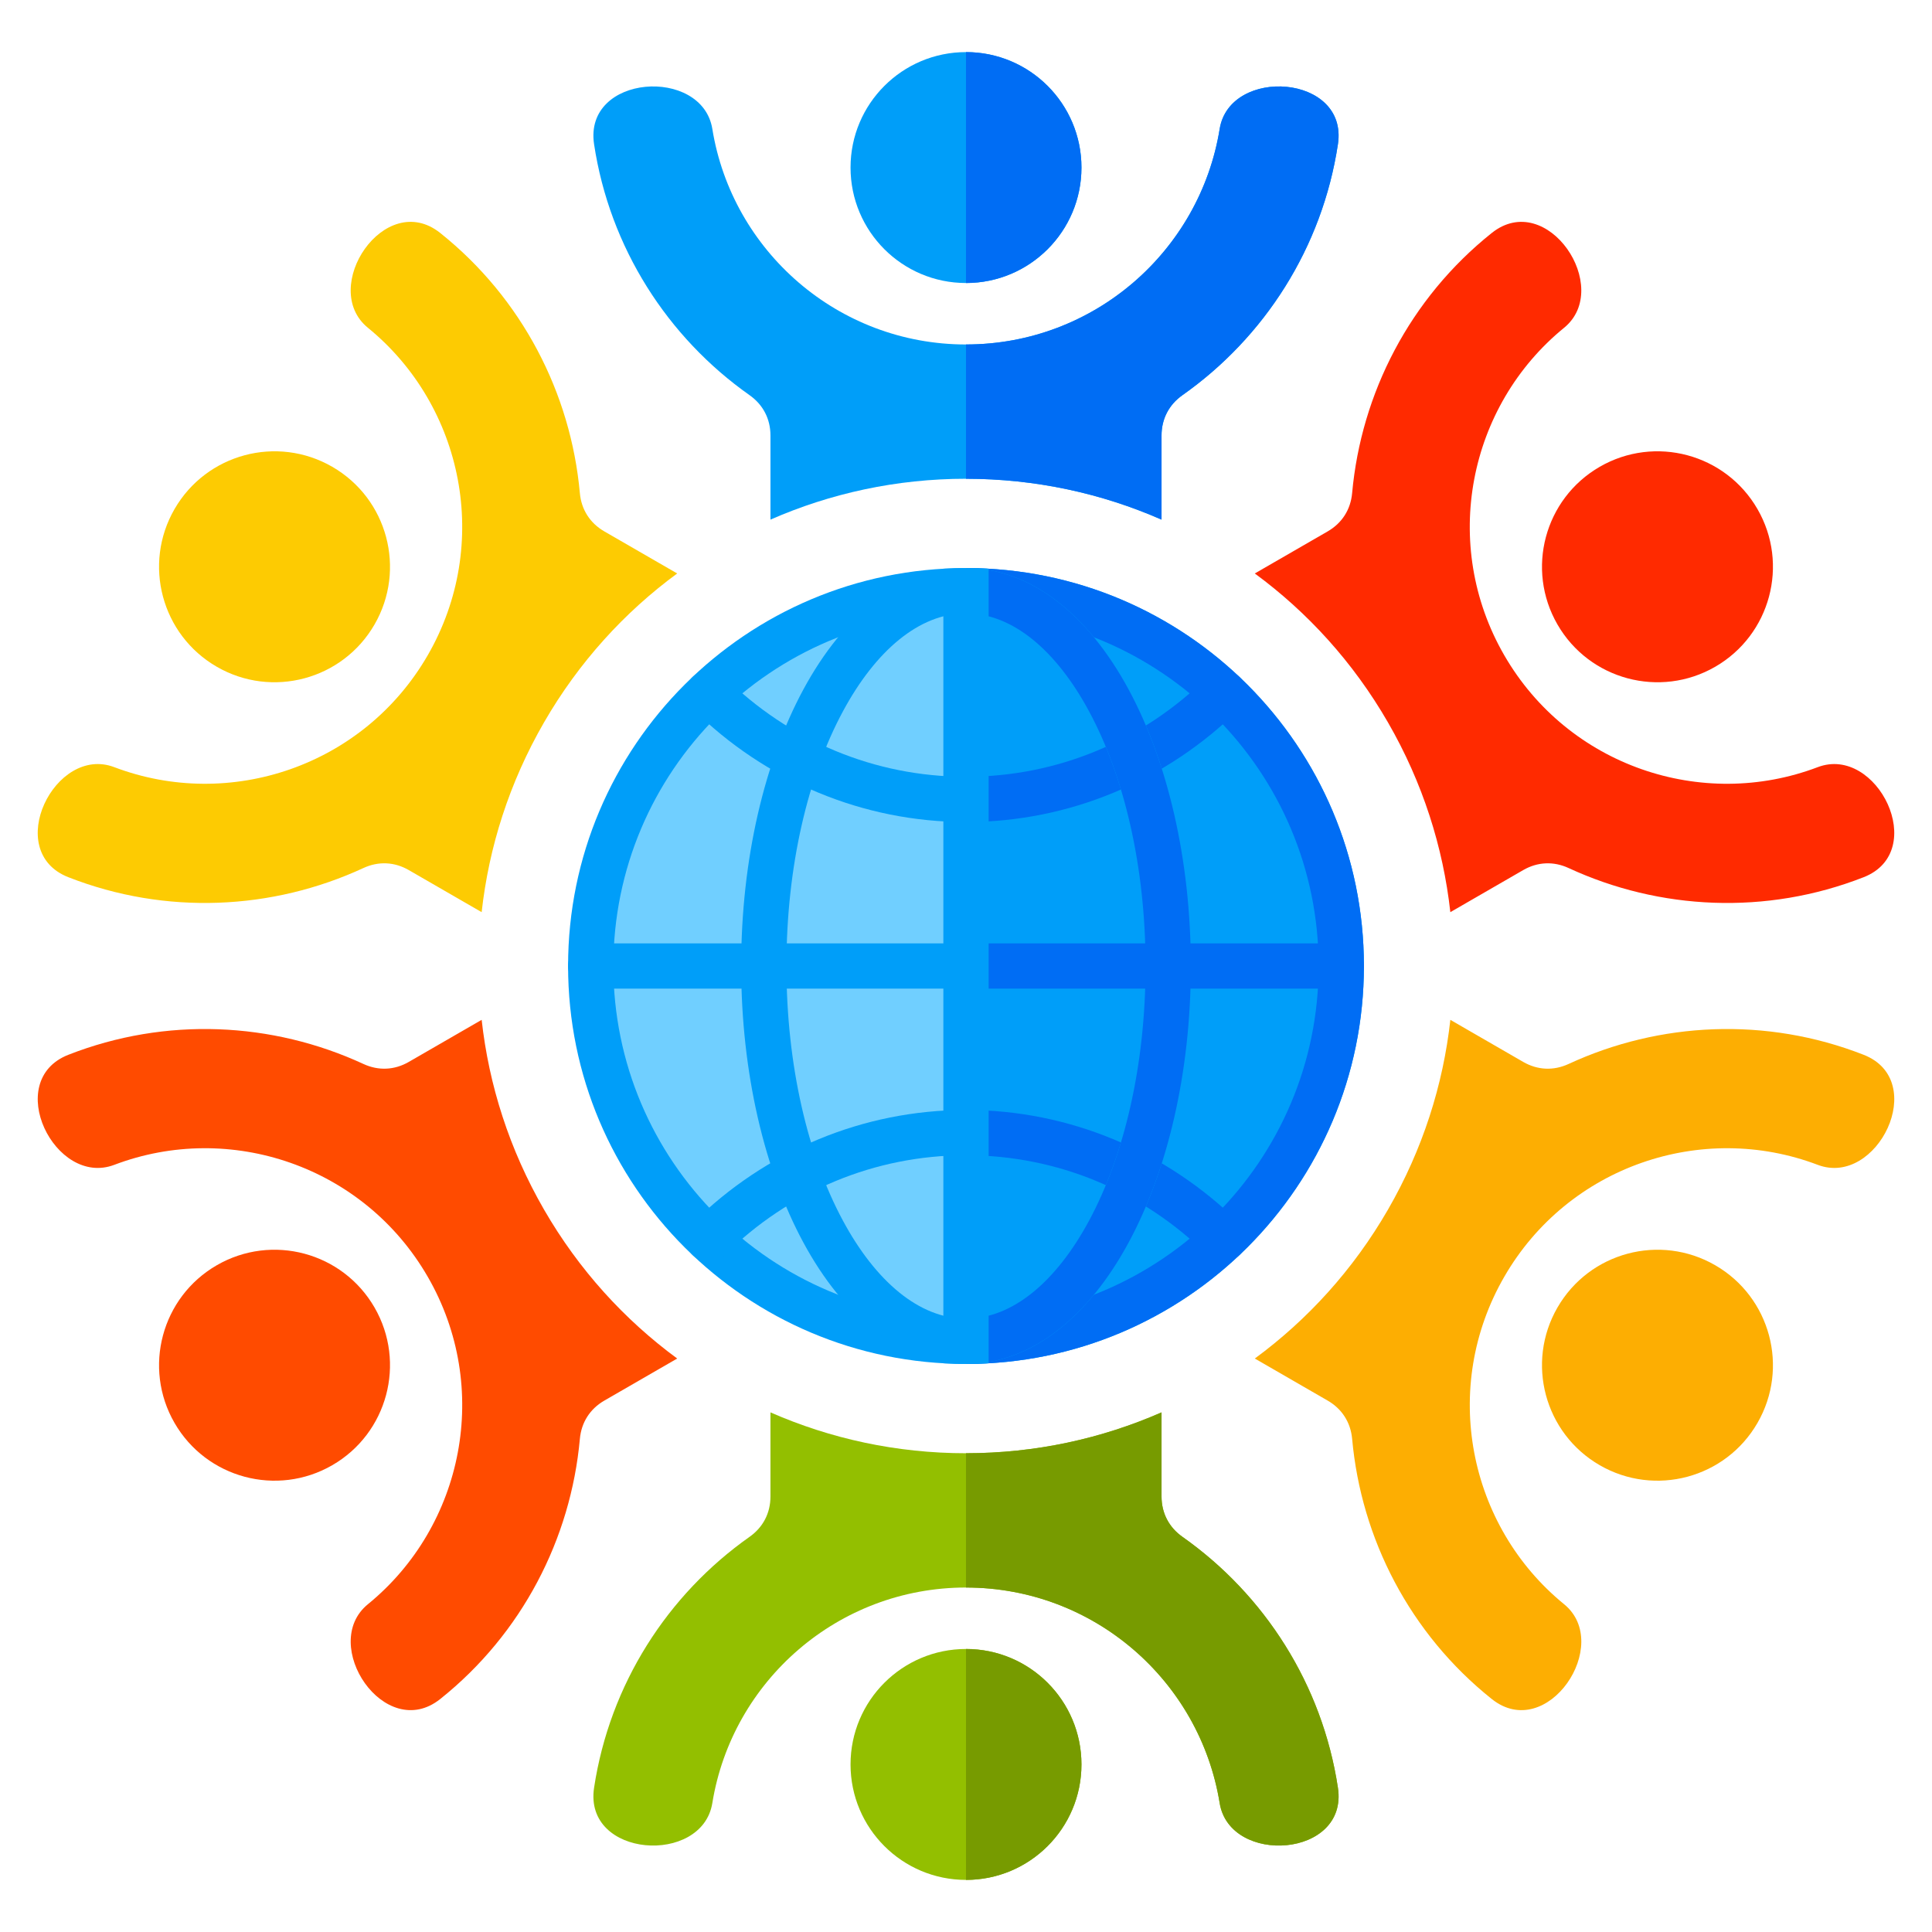 <svg id="Layer_1" viewBox="0 0 512 512" xmlns="http://www.w3.org/2000/svg" data-name="Layer 1"><g fill="#009ef9"><path d="m354.565 38.217c-4.15 27.433-19.482 51.196-41.201 66.503-3.586 2.528-5.544 6.302-5.544 10.69v22.296c-15.863-6.959-33.388-10.829-51.82-10.829s-35.957 3.87-51.82 10.829v-22.296c0-4.388-1.958-8.162-5.544-10.69-21.719-15.307-37.051-39.07-41.201-66.503-2.81-18.574 28.651-20.636 31.341-4.049 5.252 32.39 33.35 57.121 67.224 57.121s61.972-24.73 67.225-57.121c2.689-16.586 34.15-14.525 31.341 4.049z" fill-rule="evenodd"/><circle cx="256" cy="44.405" r="30.598"/></g><g fill="#006df4" fill-rule="evenodd"><path d="m354.565 38.217c-4.15 27.433-19.482 51.196-41.201 66.503-3.586 2.528-5.544 6.302-5.544 10.69v22.296c-15.863-6.959-33.388-10.829-51.82-10.829v-35.588c33.874 0 61.972-24.73 67.225-57.121 2.689-16.586 34.15-14.525 31.341 4.049z"/><path d="m256 13.806c16.899 0 30.598 13.699 30.598 30.598s-13.699 30.598-30.598 30.598z"/></g><g fill="#ff2a00" fill-rule="evenodd"><path d="m493.888 232.469c-25.833 10.123-54.078 8.726-78.194-2.429-3.982-1.842-8.23-1.651-12.03.543l-19.309 11.148c-1.905-17.217-7.316-34.33-16.532-50.292s-21.33-29.204-35.289-39.463l19.309-11.148c3.8-2.194 6.09-5.777 6.485-10.146 2.397-26.463 15.31-51.622 36.993-68.932 14.681-11.72 32.197 14.495 19.177 25.117-25.425 20.744-32.793 57.443-15.856 86.779s52.403 41.304 83.08 29.658c15.709-5.964 29.654 22.312 12.164 29.166z"/><path d="m465.746 134.903c8.449 14.635 3.435 33.348-11.2 41.798-14.635 8.449-33.349 3.435-41.798-11.2s-3.435-33.349 11.2-41.798 33.349-3.435 41.798 11.2z"/></g><g fill="#fdae02" fill-rule="evenodd"><path d="m395.323 450.251c-21.683-17.31-34.596-42.469-36.993-68.932-.396-4.37-2.686-7.952-6.485-10.146l-19.309-11.148c13.958-10.258 26.073-23.5 35.289-39.463s14.626-33.075 16.532-50.292l19.309 11.148c3.8 2.194 8.047 2.386 12.03.543 24.116-11.155 52.361-12.552 78.194-2.429 17.49 6.854 3.545 35.13-12.164 29.166-30.677-11.646-66.143.322-83.08 29.658s-9.569 66.035 15.856 86.779c13.02 10.622-4.496 36.838-19.177 25.117z"/><path d="m465.746 377.097c-8.45 14.635-27.163 19.649-41.798 11.2s-19.649-27.163-11.2-41.798 27.163-19.649 41.798-11.2 19.649 27.163 11.2 41.798z"/></g><g fill="#93bf00"><path d="m157.435 473.783c4.15-27.433 19.482-51.196 41.201-66.503 3.586-2.528 5.544-6.302 5.544-10.69v-22.296c15.863 6.959 33.388 10.829 51.82 10.829s35.957-3.87 51.82-10.829v22.296c0 4.388 1.958 8.162 5.544 10.69 21.719 15.307 37.051 39.07 41.201 66.503 2.81 18.574-28.651 20.636-31.341 4.049-5.252-32.39-33.35-57.121-67.225-57.121s-61.972 24.73-67.224 57.121c-2.689 16.586-34.15 14.525-31.341-4.049z" fill-rule="evenodd"/><circle cx="256" cy="467.595" r="30.598"/></g><g fill="#779b00" fill-rule="evenodd"><path d="m256 385.123c18.432 0 35.957-3.87 51.82-10.829v22.296c0 4.388 1.958 8.162 5.544 10.69 21.719 15.307 37.051 39.07 41.201 66.503 2.81 18.574-28.651 20.636-31.341 4.049-5.252-32.39-33.35-57.121-67.225-57.121v-35.588z"/><path d="m256 436.997c16.899 0 30.598 13.699 30.598 30.598s-13.699 30.598-30.598 30.598v-61.197z"/></g><g fill="#ff4b00" fill-rule="evenodd"><path d="m18.112 279.531c25.833-10.123 54.078-8.726 78.194 2.429 3.982 1.842 8.23 1.651 12.03-.543l19.309-11.148c1.905 17.217 7.316 34.33 16.532 50.292s21.33 29.204 35.288 39.463l-19.309 11.148c-3.8 2.194-6.09 5.777-6.485 10.146-2.397 26.463-15.31 51.622-36.993 68.932-14.681 11.72-32.197-14.495-19.177-25.117 25.425-20.744 32.793-57.443 15.856-86.779s-52.403-41.304-83.08-29.658c-15.709 5.964-29.654-22.312-12.164-29.166z"/><path d="m46.254 377.097c-8.449-14.635-3.435-33.348 11.2-41.798 14.635-8.449 33.349-3.435 41.798 11.2 8.45 14.635 3.435 33.349-11.2 41.798s-33.349 3.435-41.798-11.2z"/></g><g fill="#fdcb02" fill-rule="evenodd"><path d="m116.677 61.749c21.683 17.31 34.596 42.469 36.993 68.932.396 4.37 2.685 7.952 6.485 10.146l19.309 11.148c-13.958 10.258-26.073 23.5-35.288 39.463-9.216 15.962-14.627 33.075-16.532 50.292l-19.309-11.148c-3.8-2.194-8.047-2.386-12.03-.543-24.116 11.155-52.361 12.552-78.194 2.429-17.49-6.854-3.545-35.13 12.164-29.166 30.677 11.646 66.143-.322 83.08-29.658s9.569-66.035-15.856-86.779c-13.02-10.622 4.496-36.838 19.177-25.117z"/><path d="m46.254 134.903c8.45-14.635 27.163-19.649 41.798-11.2s19.649 27.163 11.2 41.798-27.163 19.649-41.798 11.2c-14.635-8.45-19.649-27.163-11.2-41.798z"/></g><circle cx="256" cy="256" fill="#70cfff" r="99.452" transform="matrix(.997 -.081 .081 .997 -19.93 21.618)"/><g fill-rule="evenodd"><path d="m256 156.548c54.926 0 99.452 44.526 99.452 99.452s-44.526 99.452-99.452 99.452z" fill="#009ef9"/><path d="m256 150.548c29.119 0 55.482 11.804 74.565 30.887s30.887 45.446 30.887 74.565-11.804 55.482-30.887 74.565-45.447 30.887-74.565 30.887-55.482-11.804-74.565-30.887-30.887-45.446-30.887-74.565 11.804-55.482 30.887-74.565 45.447-30.887 74.565-30.887zm66.081 39.371c-16.911-16.911-40.275-27.371-66.081-27.371s-49.17 10.46-66.081 27.371-27.371 40.274-27.371 66.081 10.46 49.17 27.371 66.081 40.275 27.371 66.081 27.371 49.17-10.46 66.081-27.371 27.371-40.274 27.371-66.081-10.46-49.17-27.371-66.081z" fill="#009ef9"/><path d="m256 150.548c29.119 0 55.482 11.804 74.565 30.887s30.887 45.446 30.887 74.565-11.804 55.482-30.887 74.565-45.447 30.887-74.565 30.887v-12c25.807 0 49.17-10.46 66.081-27.371s27.371-40.274 27.371-66.081-10.46-49.17-27.371-66.081-40.275-27.371-66.081-27.371z" fill="#006df4"/><path d="m256 217.847c-13.787 0-26.975-2.756-39.059-7.757-12.534-5.187-23.84-12.786-33.36-22.225-2.343-2.33-2.353-6.118-.023-8.461s6.118-2.353 8.461-.023c8.425 8.354 18.413 15.071 29.469 19.647 10.624 4.396 22.273 6.819 34.512 6.819z" fill="#009ef9"/><path d="m319.981 179.381c2.343-2.33 6.131-2.319 8.461.023s2.319 6.131-.023 8.461c-9.52 9.44-20.826 17.038-33.36 22.225-12.084 5.001-25.272 7.757-39.059 7.757v-12c12.239 0 23.889-2.423 34.512-6.819 11.056-4.575 21.044-11.293 29.469-19.647z" fill="#006df4"/><path d="m192.019 332.62c-2.343 2.33-6.131 2.319-8.461-.023-2.33-2.343-2.319-6.131.023-8.461 9.52-9.44 20.826-17.038 33.36-22.225 12.084-5.001 25.272-7.757 39.059-7.757v12c-12.239 0-23.889 2.423-34.512 6.819-11.055 4.575-21.044 11.293-29.469 19.647z" fill="#009ef9"/><path d="m256 294.153c13.787 0 26.975 2.756 39.059 7.757 12.533 5.187 23.84 12.786 33.36 22.225 2.343 2.33 2.353 6.118.023 8.461-2.33 2.342-6.118 2.353-8.461.023-8.425-8.354-18.414-15.071-29.469-19.647-10.624-4.396-22.273-6.819-34.512-6.819z" fill="#006df4"/><path d="m256 150.548c17.175 0 32.413 12.341 43.163 32.293 10.145 18.83 16.421 44.705 16.421 73.159s-6.276 54.328-16.421 73.159c-10.75 19.952-25.987 32.293-43.163 32.293s-32.413-12.341-43.163-32.293c-10.145-18.83-16.421-44.705-16.421-73.159s6.276-54.328 16.421-73.159c10.75-19.952 25.987-32.293 43.163-32.293zm32.616 37.965c-8.643-16.042-20.198-25.964-32.616-25.964s-23.973 9.922-32.616 25.964c-9.248 17.163-14.968 41.016-14.968 67.487s5.72 50.324 14.968 67.487c8.643 16.042 20.198 25.964 32.616 25.964s23.973-9.922 32.616-25.964c9.248-17.163 14.968-41.016 14.968-67.487s-5.72-50.324-14.968-67.487z" fill="#009ef9"/><path d="m256 150.548c17.175 0 32.413 12.341 43.163 32.293 10.145 18.83 16.421 44.705 16.421 73.159s-6.276 54.328-16.421 73.159c-10.75 19.952-25.987 32.293-43.163 32.293v-12c12.418 0 23.973-9.922 32.616-25.964 9.248-17.163 14.968-41.016 14.968-67.487s-5.72-50.324-14.968-67.487c-8.643-16.042-20.198-25.964-32.616-25.964v-12z" fill="#006df4"/><path d="m156.548 262c-3.314 0-6-2.686-6-6s2.686-6 6-6h99.452v12z" fill="#009ef9"/><path d="m256 250h99.452c3.314 0 6 2.686 6 6s-2.686 6-6 6h-99.452z" fill="#006df4"/><path d="m256 150.548c2.014 0 4.014.059 6 .17v210.564c-1.986.111-3.986.17-6 .17s-4.014-.059-6-.17v-210.564c1.986-.111 3.986-.17 6-.17z" fill="#009ef9"/></g></svg>